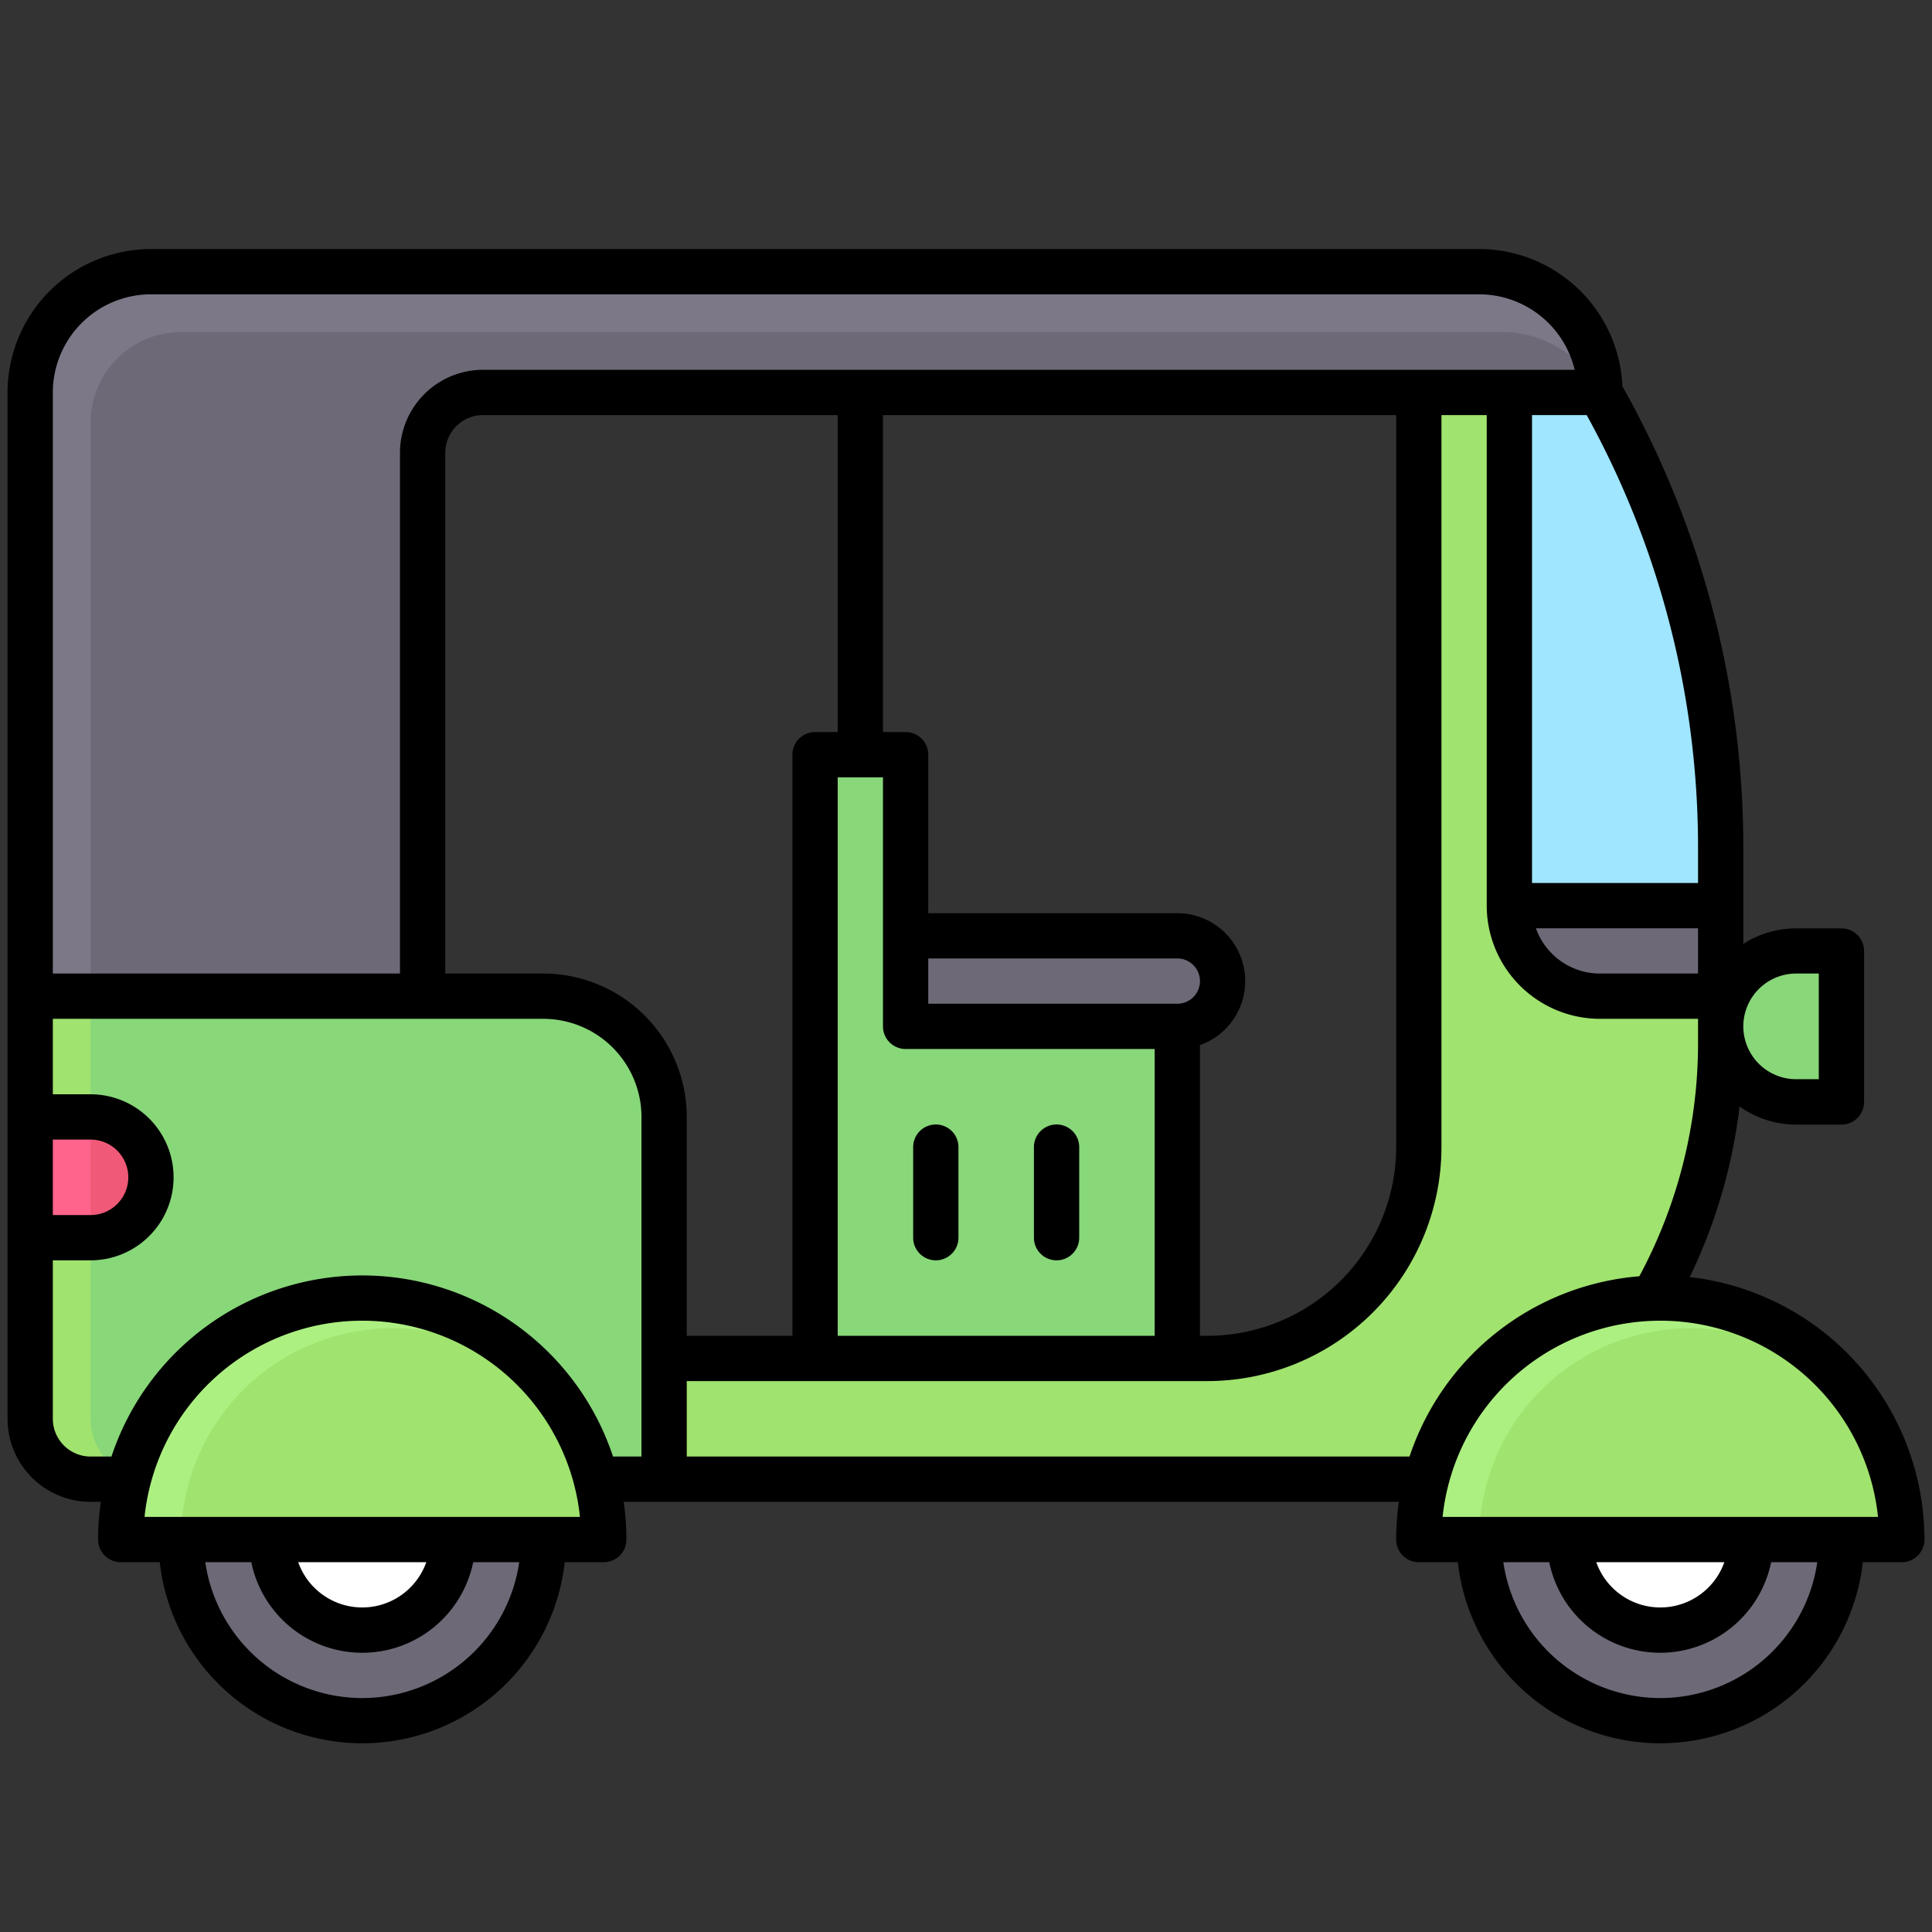 <svg id="Filled_Expand" height="512" viewBox="0 0 64 64" width="512" xmlns="http://www.w3.org/2000/svg" data-name="Filled Expand"><rect x="0" y="0" width="64" height="64" fill="#333333" stroke="none"/><path d="m59.5 31.5h1.5a0 0 0 0 1 0 0v5a0 0 0 0 1 0 0h-1.5a2.5 2.5 0 0 1 -2.5-2.5 2.5 2.5 0 0 1 2.5-2.5z" fill="#88d779"/><path d="m53 13a4 4 0 0 0 -4-4h-44a4 4 0 0 0 -4 4v20h13v-18a2 2 0 0 1 2-2z" fill="#7d7887"/><path d="m53 13a3.618 3.618 0 0 0 -3.236-2h-43.764a3 3 0 0 0 -3 3v19h11v-18a2 2 0 0 1 2-2z" fill="#6e6977"/><circle cx="12" cy="51" fill="#6e6977" r="6"/><circle cx="12" cy="51" fill="#fff" r="3" transform="matrix(.987 -.16 .16 .987 -8.014 2.581)"/><path d="m40 45h-18v4h27a17.02 17.02 0 0 0 8-14.434v-5.566l-7-16h-3v25a7 7 0 0 1 -7 7z" fill="#a0e36e"/><path d="m1 33v14a2 2 0 0 0 2 2h19v-12a4 4 0 0 0 -4-4z" fill="#a0e36e"/><path d="m3 33v14a2 2 0 0 0 2 2h17v-12a4 4 0 0 0 -4-4z" fill="#88d779"/><path d="m30 31v3h9a1.5 1.5 0 0 0 1.5-1.5 1.5 1.5 0 0 0 -1.5-1.5z" fill="#6e6977"/><path d="m30 34v-9h-3v20h12v-11z" fill="#88d779"/><path d="m4 51a8 8 0 0 1 16 0z" fill="#adf082"/><path d="m6 51a7 7 0 0 1 14 0z" fill="#a0e36e"/><path d="m53 13h-3v17h7v-1.938a30.361 30.361 0 0 0 -4-15.062z" fill="#a0e6ff"/><path d="m1 37h2a2 2 0 0 1 2 2 2 2 0 0 1 -2 2h-2a0 0 0 0 1 0 0v-4a0 0 0 0 1 0 0z" fill="#ff648d"/><path d="m5 39a2 2 0 0 0 -2-2v4a2 2 0 0 0 2-2z" fill="#f05a78"/><circle cx="55" cy="51" fill="#6e6977" r="6" transform="matrix(.987 -.16 .16 .987 -7.459 9.469)"/><circle cx="55" cy="51" fill="#fff" r="3" transform="matrix(.987 -.16 .16 .987 -7.459 9.469)"/><path d="m47 51a8 8 0 0 1 16 0z" fill="#adf082"/><path d="m50 30h7a0 0 0 0 1 0 0v3a0 0 0 0 1 0 0h-4a3 3 0 0 1 -3-3 0 0 0 0 1 0 0z" fill="#6e6977"/><path d="m49 51a7 7 0 0 1 14 0z" fill="#a0e36e"/><path d="m55.975 42.305a17.841 17.841 0 0 0 1.651-5.651 3.235 3.235 0 0 0 1.874.6h1.5a.75.75 0 0 0 .75-.75v-5a.75.75 0 0 0 -.75-.75h-1.5a3.223 3.223 0 0 0 -1.75.513v-3.2a31.155 31.155 0 0 0 -4.005-15.269 4.755 4.755 0 0 0 -4.745-4.548h-44a4.756 4.756 0 0 0 -4.75 4.75v34a2.752 2.752 0 0 0 2.75 2.75h.34a8.737 8.737 0 0 0 -.09 1.25.75.75 0 0 0 .75.75h1.292a6.75 6.75 0 0 0 13.416 0h1.292a.75.75 0 0 0 .75-.75 8.737 8.737 0 0 0 -.09-1.25h25.68a8.737 8.737 0 0 0 -.09 1.25.75.75 0 0 0 .75.75h1.292a6.75 6.75 0 0 0 13.416 0h1.292a.75.75 0 0 0 .75-.75 8.761 8.761 0 0 0 -7.775-8.695zm3.525-10.055h.75v3.5h-.75a1.75 1.75 0 0 1 0-3.5zm-3.25 0h-3.25a2.255 2.255 0 0 1 -2.121-1.5h5.371zm-3.689-18.5a29.655 29.655 0 0 1 3.689 14.313v1.187h-5.5v-15.5zm-50.811-.75a3.254 3.254 0 0 1 3.25-3.25h44a3.256 3.256 0 0 1 3.163 2.5h-36.163a2.752 2.752 0 0 0 -2.75 2.75v17.25h-11.5zm28.25 21.75h8.25v9.5h-10.5v-18.5h1.5v8.25a.75.75 0 0 0 .75.75zm.75-1.5v-1.5h8.25a.75.75 0 0 1 0 1.5zm9 1.371a2.25 2.25 0 0 0 -.75-4.371h-8.25v-5.25a.75.75 0 0 0 -.75-.75h-.75v-10.5h17v24.25a6.257 6.257 0 0 1 -6.25 6.25h-.25zm-38 3.129h1.25a1.25 1.25 0 0 1 0 2.5h-1.25zm10.25 18.5a5.258 5.258 0 0 1 -5.2-4.5h1.525a3.751 3.751 0 0 0 7.35 0h1.525a5.258 5.258 0 0 1 -5.2 4.5zm-2.121-4.5h4.242a2.25 2.25 0 0 1 -4.242 0zm-5.091-1.5a7.251 7.251 0 0 1 14.424 0zm16.462-2h-.943a8.751 8.751 0 0 0 -16.614 0h-.693a1.252 1.252 0 0 1 -1.25-1.25v-5.25h1.25a2.75 2.75 0 0 0 0-5.5h-1.25v-2.5h16.25a3.254 3.254 0 0 1 3.25 3.25zm-3.25-16h-3.25v-17.25a1.252 1.252 0 0 1 1.25-1.25h11.75v10.5h-.75a.75.75 0 0 0 -.75.75v19.25h-3.5v-7.25a4.756 4.756 0 0 0 -4.75-4.75zm28.693 16h-23.943v-2.5h17.25a7.759 7.759 0 0 0 7.75-7.75v-24.25h1.5v16.25a3.755 3.755 0 0 0 3.75 3.75h3.25v.816a16.3 16.3 0 0 1 -1.945 7.712 8.77 8.77 0 0 0 -7.612 5.972zm8.307 8a5.258 5.258 0 0 1 -5.2-4.5h1.521a3.751 3.751 0 0 0 7.35 0h1.529a5.258 5.258 0 0 1 -5.2 4.5zm-2.121-4.5h4.242a2.25 2.25 0 0 1 -4.242 0zm-5.091-1.5a7.251 7.251 0 0 1 14.424 0z"/><path d="m35 41.75a.75.75 0 0 0 .75-.75v-3a.75.75 0 0 0 -1.5 0v3a.75.75 0 0 0 .75.75z"/><path d="m31 41.75a.75.75 0 0 0 .75-.75v-3a.75.75 0 0 0 -1.5 0v3a.75.75 0 0 0 .75.75z"/></svg>